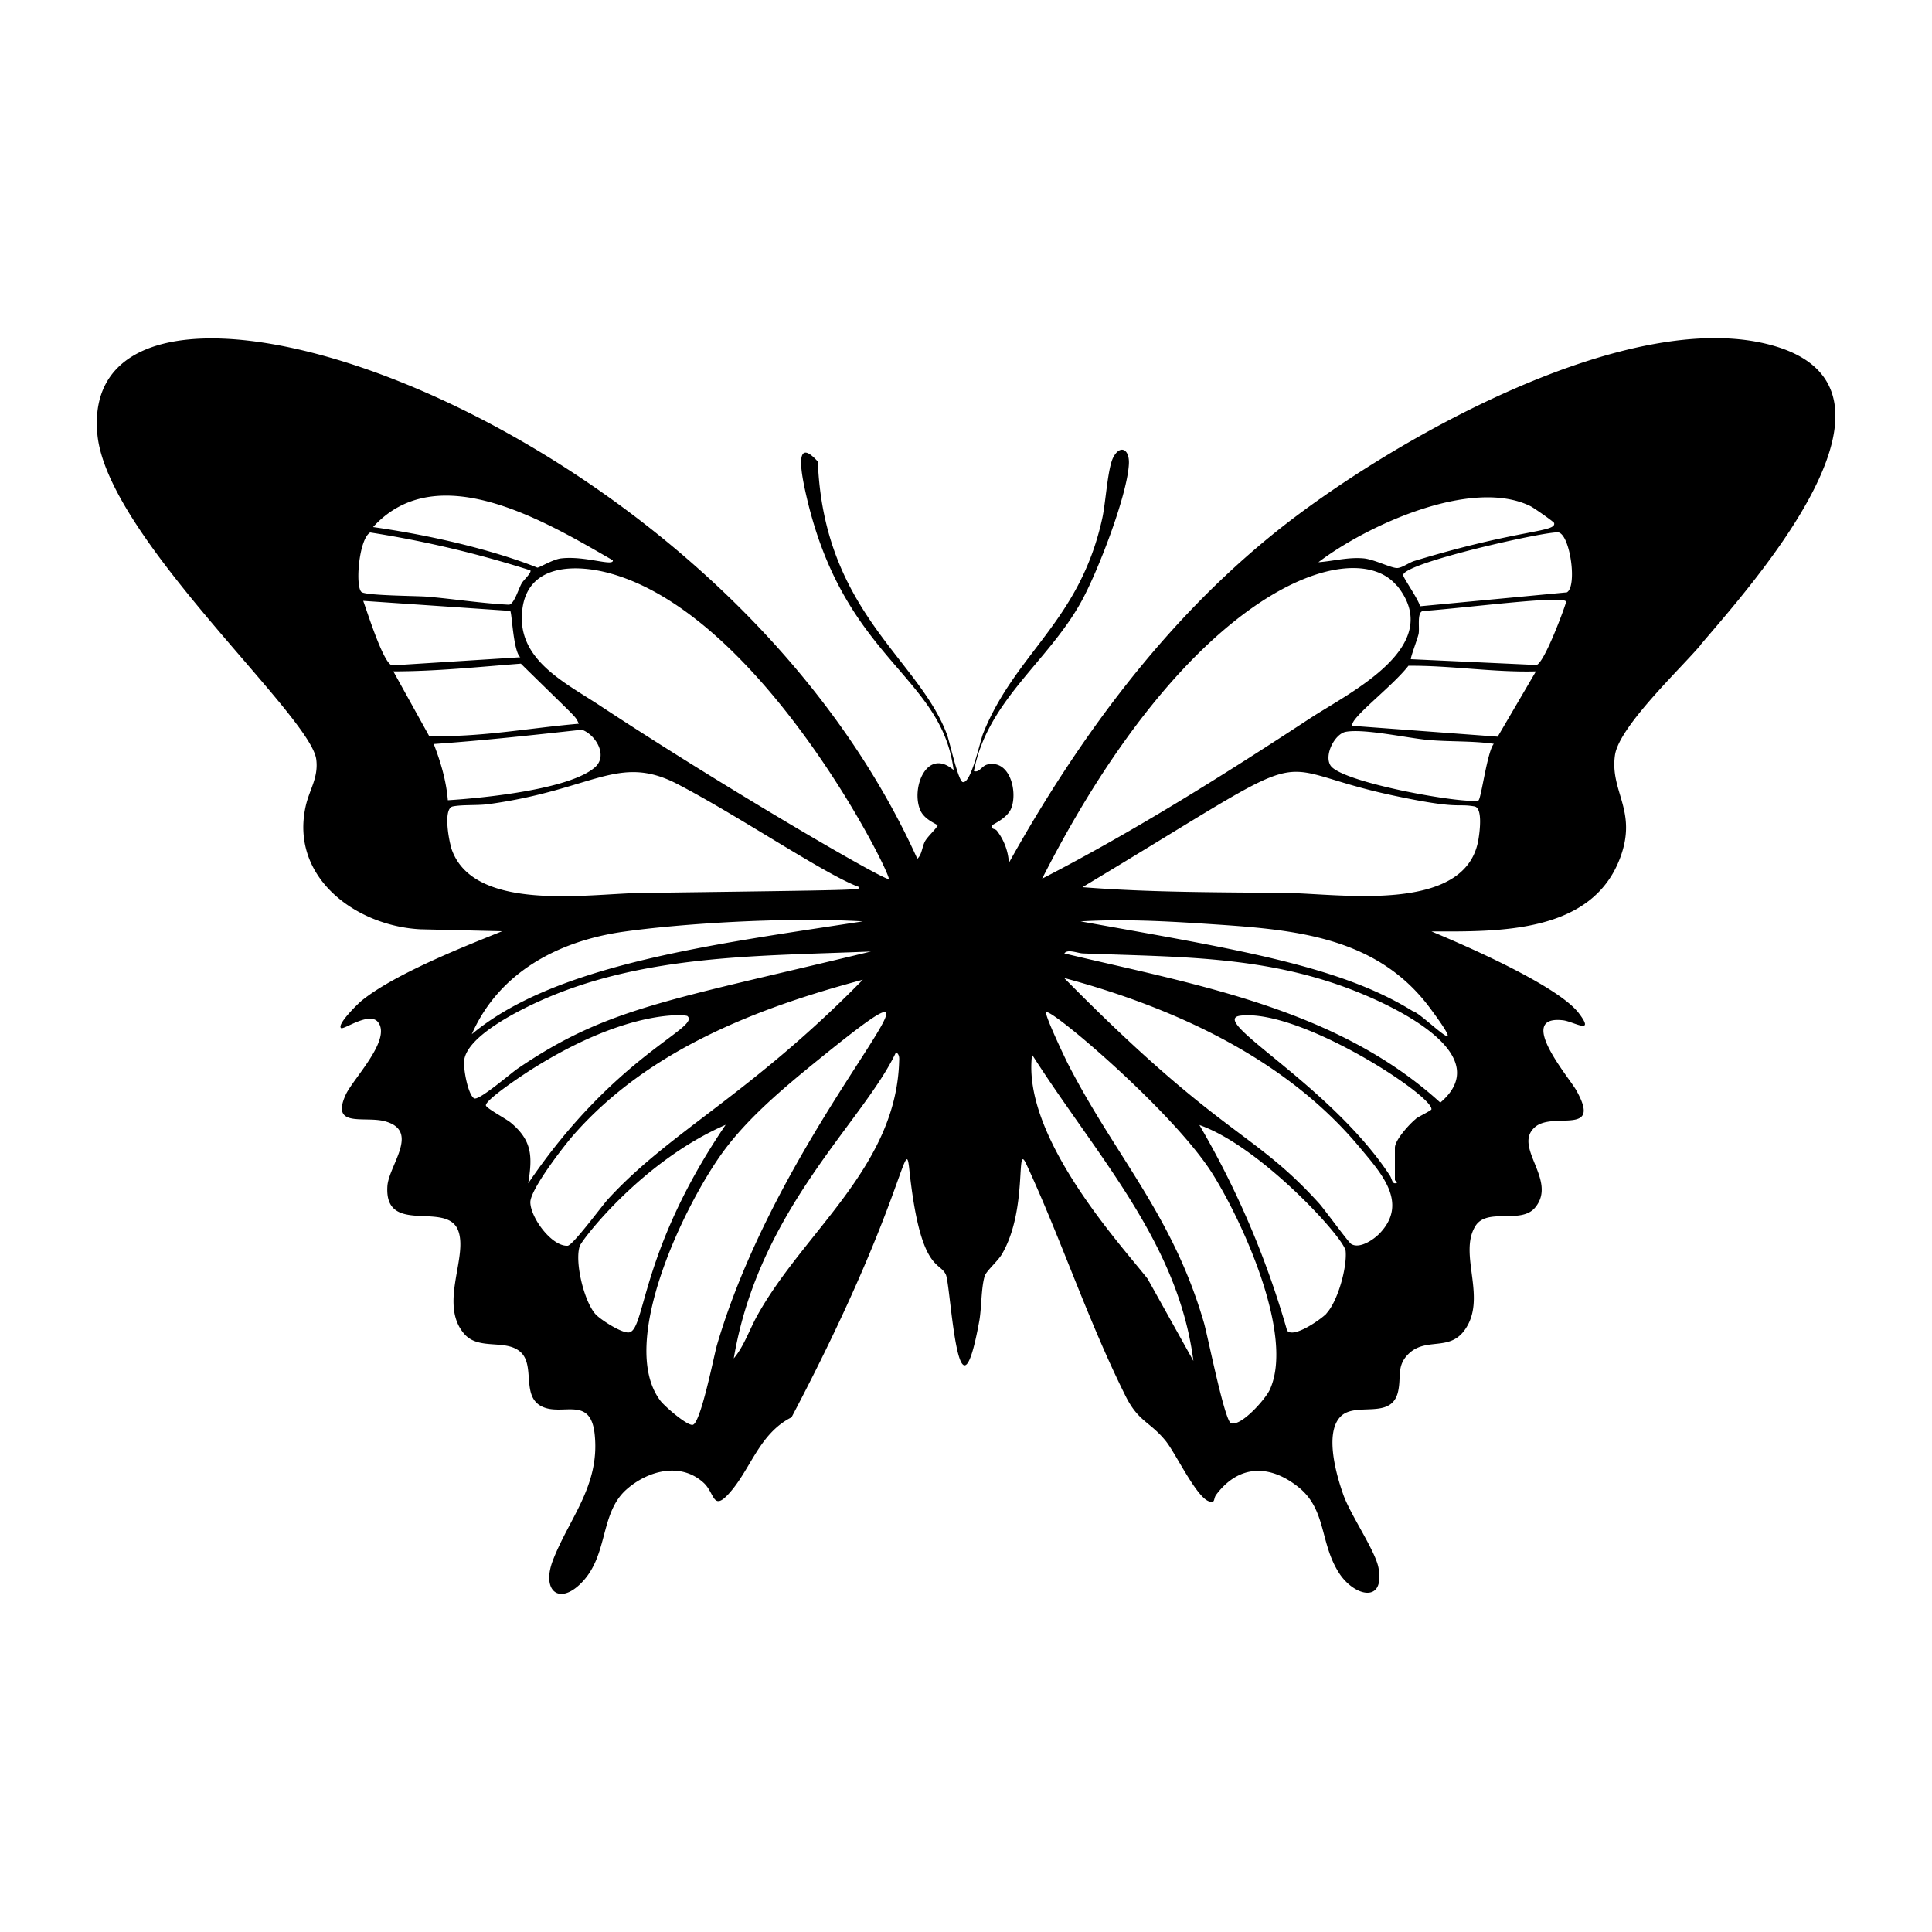 <svg xmlns="http://www.w3.org/2000/svg" viewBox="0 0 1000 1000"><path d="M880 334c26.7-31.5 117.6-132 38.1-155-75.1-21.7-200.5 50.3-258.1 96.6s-102 106.8-137.8 171A30 30 0 0 0 516 430c-1-1.3-3.1-.5-2.6-2.7.2-.6 7.9-3.6 10-8.9 3.4-8.5-.6-25.4-12.3-22.7-3 .7-4.2 4.4-7 3.4 7-36.4 38.1-56.3 55.4-87.4 8.4-15 23.8-54.7 24.8-71.3.5-8-4.5-10.4-8-3.8-3 5.4-4 24-5.8 31.8-11.7 53.3-45 69.5-61.7 111.4-1.6 4.2-6.2 26-10.5 25-2.3-.5-6.7-20.5-8-24.2-14.4-39.5-63.9-63.6-67-141.7-13.2-14.6-7.8 9.4-6.2 16.6 19.4 86.2 70 93.2 76.5 143.1-13.8-12-22.3 9.4-17.2 20.9 2.3 5.1 9.1 7.2 8.9 7.8-1 2-5 5.5-6.5 8.1-1.6 3-1.6 7-4 9.1C370 212.6 39 104.5 50.4 224.8c5 53.2 110.5 145.4 113.3 168.3 1.2 9.5-3.6 15.6-5.5 24.3-8.1 36.8 26 61.9 59.5 63.6l42.2 1c-14.6 6-55 21.4-72.9 36.1-1.8 1.5-12.6 12-10.5 14 1.2 1.2 14.8-8.8 19.2-3 7 9.1-12.8 29.1-16.7 37.4-8.2 17.8 10.2 10.8 20.7 14 17.7 5.2 1.4 22.8.8 33.6-1.5 25.2 29.6 7.9 36.3 22 6.2 13.4-9.9 38.4 3.3 54.1 7.5 9 21.4 2.7 29.2 9.5s.6 22.4 10.6 28c10.8 6 26.2-6.3 28 15.7 2.3 25.8-13.2 42.4-21.6 63.9-6.3 16 3.1 24 14.9 11.7 13.8-14.3 9.2-35.7 23-48 10.9-9.7 28-14.5 40-3.5 5.7 5.2 4.7 14.5 12.6 6.1 11.7-12.5 15.8-31.4 32.9-40 58.2-110.4 58.8-147.9 60.9-128.8 5.7 54 15.8 47.8 19 55 2.6 6.1 6.2 84.9 17.3 23.8 1.2-6.8.9-17 2.8-23.2.9-2.6 6.6-7.5 8.8-11.1 13.8-23.4 7-59 12.7-46.8 18 38.8 31.9 81 51.3 119.9 6.7 13.5 12.4 13.2 20.6 23.1 5.3 6.3 16 29.4 22.7 31.6 3.3 1.2 2.2-1.3 3.6-3.3 11.6-15.6 27.5-16.1 42.5-4.2 15 11.8 11 29.4 21.6 45.2 8 11.7 23.4 15 20-3.3-1.6-8.7-14.1-26.8-18-37.3-3.7-10.2-10.2-32.6-1.5-41.1 7.9-7.8 26.5 2.2 29.7-13.1 1.7-7.9-1.1-13.6 6.2-20 8.7-7.4 20-1 27.7-10.9 12.8-16.5-3-39.7 6-54.4 6-9.9 23.7-.8 31-9.7 11.8-14.2-12-31.5 0-41.7 9.5-8.1 34.8 5 21.2-19.1-3.9-6.8-31.5-39-6.7-36.1 5.2.6 17 8 8-3.8-11.4-14.7-62-36.3-76.2-42.2 35 .1 83.3 1.1 97.8-38.4 8.9-24.2-5.5-34-2.8-52.8 2.1-14.8 33.7-44.5 44.3-57M460.2 455c-1.3 1.6-85.4-47.4-149.7-89.8-19-12.5-44.4-24.5-39.9-51.4 3.8-22.1 28-21.7 44.9-17.1C394.8 318.3 461.6 453 460 454.9M317.2 290c.5 3.4-14.2-2.4-26.6-1-4.3.4-11.3 4.8-12.5 4.8 0 0-31-13.3-85-21 33.5-36.8 90-2.4 124.1 17.2m-125.6-14.4q42.2 6.6 82.9 19.6c.8 1.2-3.5 5-4.4 6.6-1.8 3-3.8 10.6-6.6 11.2-14.3-.7-28.5-3-42.8-4.2-5.3-.4-31.4-.5-33.6-2.4-3.3-2.8-1.4-27.3 4.5-30.8M188 311l76.1 5.2c.9.9 1.5 20.7 5.2 24l-66.2 4.2c-4.4-.3-12.6-26.5-15.1-33.4m15.6 36.5c22 0 44-2.3 66-4 30.8 30.3 27.8 26.6 30 31.1-25.8 2.2-51.5 7.2-77.5 6.3zm97.6 30.2c7.1 2.6 13.6 13.3 6.8 19.4-13.1 11.6-58.5 16-76.2 17.1-.8-10-3.7-19.8-7.3-29.1 25.6-1.8 51.1-4.6 76.7-7.4m-68 59.7c-1.1-4-3.7-19.1 1.2-20 5-1 13-.4 18.6-1.2 54.3-7.5 67-26.1 97.4-10.5 32.2 16.7 77 47.2 94.2 53.4.3 1.6 7 1.5-113.2 3.1-27.4.4-88.7 10.6-98.3-24.8m90 44.8c28.3-4 82.4-7.7 123.5-5.3-78.2 12-159.3 22.3-202.4 58.4 14.2-32.3 45.2-48.4 78.9-53.1m-77.7 86.3c-3.2-1.9-5.8-15.9-5.1-20 2-12.7 29-25.9 40-30.8 53.6-23.8 113-22.8 170.5-25.2-106 25.6-136.8 29.2-183 60.7-3.5 2.4-20 16.7-22.4 15.3m19.1 12.7c-2.3-2-12.7-7.5-13-9-.5-3 21.3-17.3 25.1-19.6 48.8-30.5 78.4-27.4 79.2-26.7 7 6.1-37.3 20-82.4 86.6 2.2-13.7 2.2-22-8.9-31.3m29.3 63.6c-8.3.4-19.2-14.6-19.3-22.5 0-6.7 17.3-29.1 22.4-34.9 38.6-43.9 94.4-65.5 149.7-80.3-58.7 59.8-99.7 78.4-132 113.7-3.4 3.8-18.1 23.8-20.8 24m32.1 44.8c-3.4 1-14.9-6.4-17.6-9.3-6-6.6-11-27.3-8.2-35.4 1-3 32-43.8 75.5-62.7-43.9 64.5-41.5 105-49.7 107.4m45 7.4c-1.5 5.4-8.3 40-12.4 40.5-3 .4-14.5-9.6-16.7-12.5-22.5-29.8 13-102.3 32.6-129 13-17.7 31.7-33.3 48.7-47.1 91.2-74-17.4 28-52.2 148m94.5-147.7c-1.5 54.6-49 88-73.2 131.3-4.2 7.4-7 16.2-12.4 22.6 13-77.3 67.2-122.7 84-158.5 1.7 1.2 1.7 2.8 1.6 4.6M792.2 262c1.6.8 12 8 12.2 8.7 1.3 4.9-17.5 3-72.2 19.6-2.8.8-6.2 3.5-8.9 3.7-3 .2-12-4.5-17.5-5-8.2-.7-15.4 1.4-23.4 2 25.1-19.1 79.4-44 109.8-29M723 303c25.6 31.5-24.3 55.3-44.9 68.8-45 29.5-91 58.4-138.7 83C616.8 302.6 701.3 276.5 723 303.2M594 661.9c-13.2-16.9-65.3-73.3-59.8-116 33.5 52.5 75.6 97 83.5 158.5zm63.2 57.5c-2.3 4.9-14.7 18.9-20 17.3-3.3-1-12-44.9-14-51.9-16.2-55.9-45.7-86-70.4-134.1-1.3-2.5-12.4-25.8-11.3-26.8 2.5-2.1 65.8 51.5 86 83.5 15.6 24.8 42.7 84 29.7 112m29.4-39.5c-2.9 3-17.1 13-20.4 8.8a461 461 0 0 0-45.4-106.4c31.7 11.1 75 58.5 75.7 65.2.8 8.4-4 26-10 32.4m27.7-41.6c-3 3.2-10.4 8.3-14.8 5.6-1.4-.8-13.6-17.6-16.6-21-34.7-38.3-50.4-33.9-132-116.7 56.8 15.3 114.6 41.6 152.9 87.6 10.8 13 25.6 28.6 10.5 44.5M733 579c-3.3 2.6-11 11-11 15.1v16.7c0 .3 2 1.4.5 1.6-2 .5-1.9-2.2-3.2-4.1-31.2-47.3-94.7-80.5-77.2-82.6 31-3.6 99.8 41.5 98.8 48.5-.1.6-6.7 3.8-8 4.8m12.5-8.4C692 522 619 509.7 550.9 493.5c1.7-2.5 7.1 0 9.9 0 51.7 2 98.2 1 147 22.1 18.8 8.1 65.6 31.4 37.7 55.1m-14.2-47.3c-38.2-23.8-92.6-32.2-172-46.5 20.3-1.2 40.6-.3 61 1 44.9 3 90.8 4.7 119.9 43.9 23.1 31.2-4.3 2.4-8.9 1.6m34-89.3c-6 39-71.3 28.5-99 28.1-35.4-.4-70.8-.2-106-3 129.6-77.8 90-62.6 160.6-47.5 35.2 7.5 32.6 4 42.3 5.7 4.3.8 2.7 13 2.1 16.7m-.1-19.8c-7.4 2-71.3-9.3-76.6-18.2-3.3-5.4 2.3-16.2 7.9-17.3 9.5-1.8 31.8 3.2 42.7 4.2 11.3 1 22.7.4 34 2-3.4 3.7-6.6 29-8 29.3m10-33-75.1-5.6c-2.3-3.3 20.3-20 28.9-31.1 22-.2 44 3.5 66 2.9zm20.1-37.1-65-3c-.5-.4 3.6-11 4-13.3.5-3.2-.9-10.7 2-11.6 27-2.1 74.1-8.4 74.3-4.8.1.8-11 31.4-15.3 32.7m15.7-37.6-76 7.2c-.7-3.4-8.4-14.3-8.7-16-1-6.3 75.9-23.4 80.5-22.2 6 1.7 9.6 28 4.2 31"/></svg>